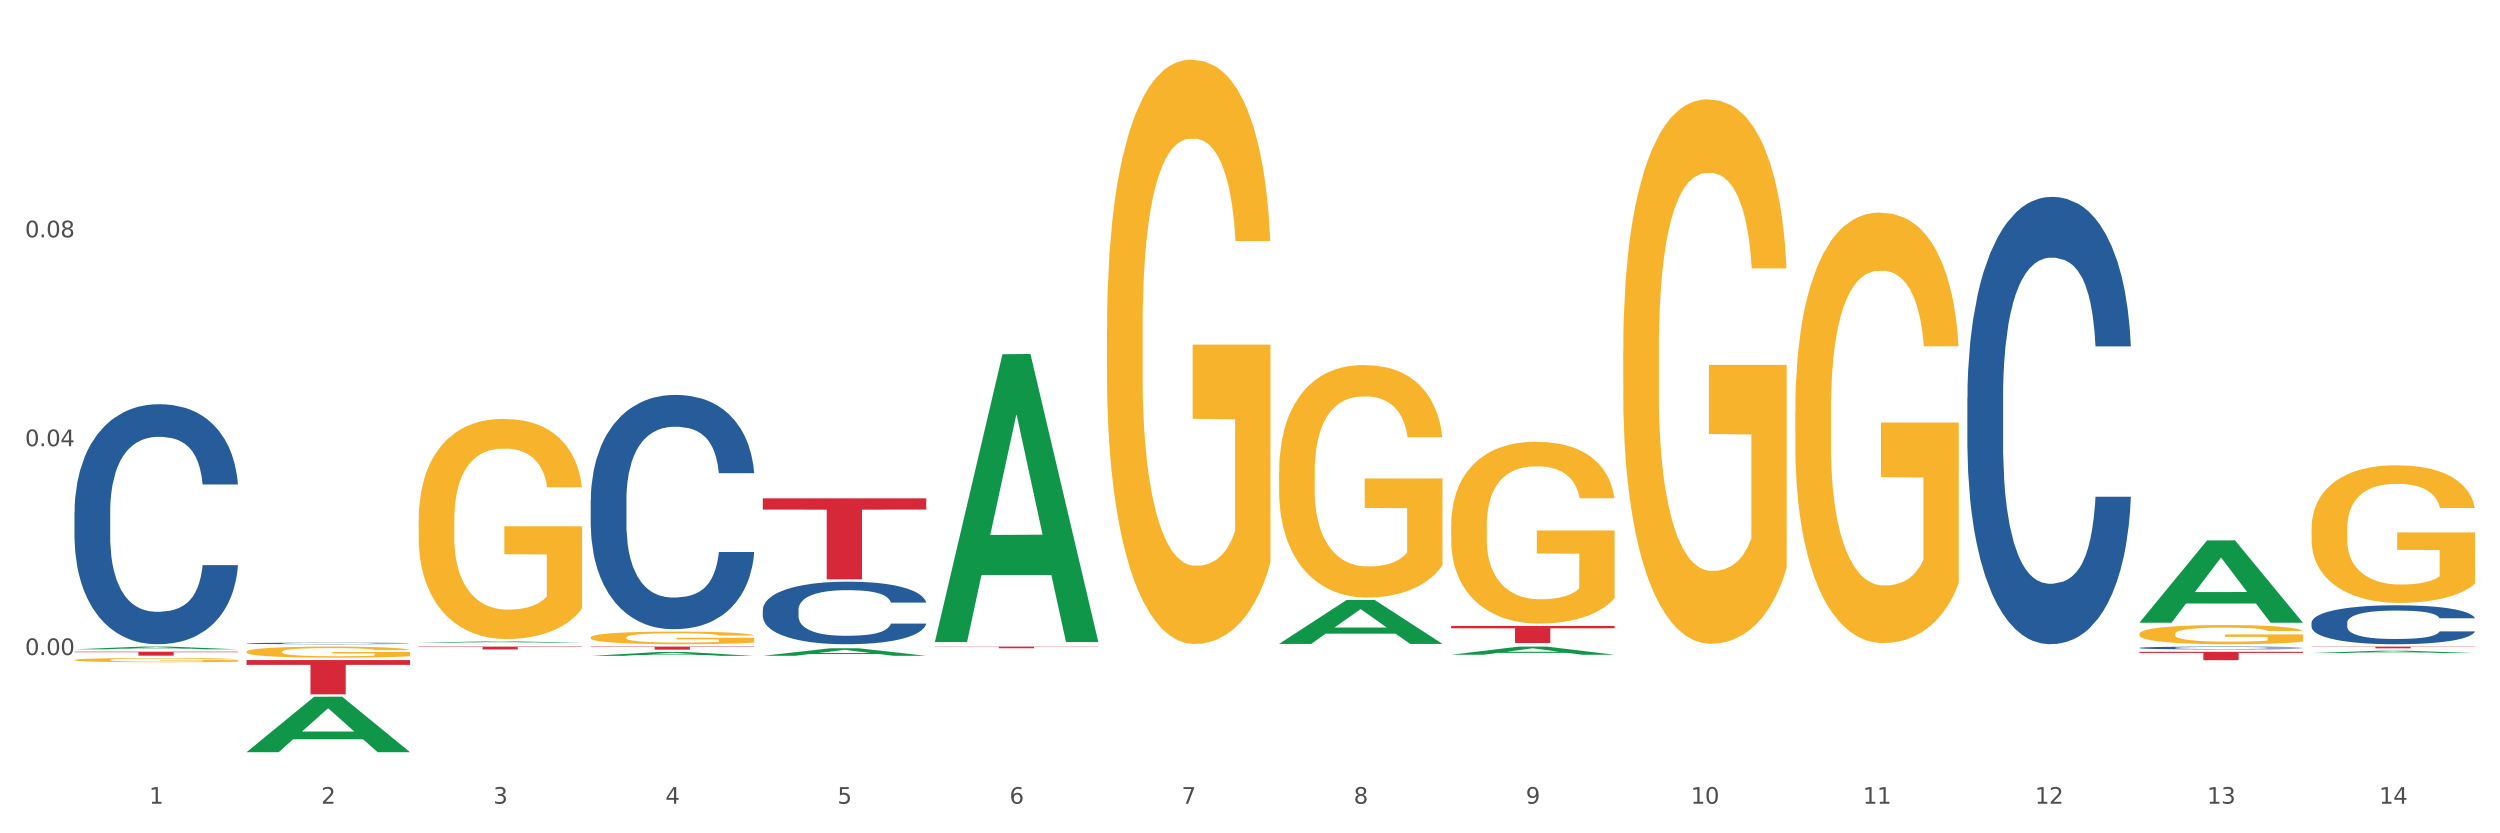 <?xml version="1.0" encoding="utf-8" standalone="no"?>
<!DOCTYPE svg PUBLIC "-//W3C//DTD SVG 1.1//EN"
  "http://www.w3.org/Graphics/SVG/1.1/DTD/svg11.dtd">
<svg xmlns:xlink="http://www.w3.org/1999/xlink" width="1080pt" height="360pt" viewBox="0 0 1080 360" xmlns="http://www.w3.org/2000/svg" version="1.1">
 <rect x="0" y="0" width="1080" height="360" fill="#333333" stroke="none"/>
 <defs>
  <style type="text/css">*{stroke-linejoin: round; stroke-linecap: butt}</style>
 </defs>
 <g id="figure_1">
  <g id="patch_1">
   <path d="M 0 360 
L 1080 360 
L 1080 0 
L 0 0 
z
" style="fill: #ffffff; stroke: #ffffff; stroke-linejoin: miter"/>
  </g>
  <g id="axes_1">
   <g id="matplotlib.axis_1">
    <g id="xtick_1">
     <g id="text_1">
      <!-- 1 -->
      <g style="fill: #4d4d4d" transform="translate(64.432 347.204) scale(0.096 -0.096)">
       <defs>
        <path id="DejaVuSans-31" d="M 794 531 
L 1825 531 
L 1825 4091 
L 703 3866 
L 703 4441 
L 1819 4666 
L 2450 4666 
L 2450 531 
L 3481 531 
L 3481 0 
L 794 0 
L 794 531 
z
" transform="scale(0.016)"/>
       </defs>
       <use xlink:href="#DejaVuSans-31"/>
      </g>
     </g>
    </g>
    <g id="xtick_2">
     <g id="text_2">
      <!-- 2 -->
      <g style="fill: #4d4d4d" transform="translate(138.771 347.204) scale(0.096 -0.096)">
       <defs>
        <path id="DejaVuSans-32" d="M 1228 531 
L 3431 531 
L 3431 0 
L 469 0 
L 469 531 
Q 828 903 1448 1529 
Q 2069 2156 2228 2338 
Q 2531 2678 2651 2914 
Q 2772 3150 2772 3378 
Q 2772 3750 2511 3984 
Q 2250 4219 1831 4219 
Q 1534 4219 1204 4116 
Q 875 4013 500 3803 
L 500 4441 
Q 881 4594 1212 4672 
Q 1544 4750 1819 4750 
Q 2544 4750 2975 4387 
Q 3406 4025 3406 3419 
Q 3406 3131 3298 2873 
Q 3191 2616 2906 2266 
Q 2828 2175 2409 1742 
Q 1991 1309 1228 531 
z
" transform="scale(0.016)"/>
       </defs>
       <use xlink:href="#DejaVuSans-32"/>
      </g>
     </g>
    </g>
    <g id="xtick_3">
     <g id="text_3">
      <!-- 3 -->
      <g style="fill: #4d4d4d" transform="translate(213.109 347.204) scale(0.096 -0.096)">
       <defs>
        <path id="DejaVuSans-33" d="M 2597 2516 
Q 3050 2419 3304 2112 
Q 3559 1806 3559 1356 
Q 3559 666 3084 287 
Q 2609 -91 1734 -91 
Q 1441 -91 1130 -33 
Q 819 25 488 141 
L 488 750 
Q 750 597 1062 519 
Q 1375 441 1716 441 
Q 2309 441 2620 675 
Q 2931 909 2931 1356 
Q 2931 1769 2642 2001 
Q 2353 2234 1838 2234 
L 1294 2234 
L 1294 2753 
L 1863 2753 
Q 2328 2753 2575 2939 
Q 2822 3125 2822 3475 
Q 2822 3834 2567 4026 
Q 2313 4219 1838 4219 
Q 1578 4219 1281 4162 
Q 984 4106 628 3988 
L 628 4550 
Q 988 4650 1302 4700 
Q 1616 4750 1894 4750 
Q 2613 4750 3031 4423 
Q 3450 4097 3450 3541 
Q 3450 3153 3228 2886 
Q 3006 2619 2597 2516 
z
" transform="scale(0.016)"/>
       </defs>
       <use xlink:href="#DejaVuSans-33"/>
      </g>
     </g>
    </g>
    <g id="xtick_4">
     <g id="text_4">
      <!-- 4 -->
      <g style="fill: #4d4d4d" transform="translate(287.448 347.204) scale(0.096 -0.096)">
       <defs>
        <path id="DejaVuSans-34" d="M 2419 4116 
L 825 1625 
L 2419 1625 
L 2419 4116 
z
M 2253 4666 
L 3047 4666 
L 3047 1625 
L 3713 1625 
L 3713 1100 
L 3047 1100 
L 3047 0 
L 2419 0 
L 2419 1100 
L 313 1100 
L 313 1709 
L 2253 4666 
z
" transform="scale(0.016)"/>
       </defs>
       <use xlink:href="#DejaVuSans-34"/>
      </g>
     </g>
    </g>
    <g id="xtick_5">
     <g id="text_5">
      <!-- 5 -->
      <g style="fill: #4d4d4d" transform="translate(361.787 347.204) scale(0.096 -0.096)">
       <defs>
        <path id="DejaVuSans-35" d="M 691 4666 
L 3169 4666 
L 3169 4134 
L 1269 4134 
L 1269 2991 
Q 1406 3038 1543 3061 
Q 1681 3084 1819 3084 
Q 2600 3084 3056 2656 
Q 3513 2228 3513 1497 
Q 3513 744 3044 326 
Q 2575 -91 1722 -91 
Q 1428 -91 1123 -41 
Q 819 9 494 109 
L 494 744 
Q 775 591 1075 516 
Q 1375 441 1709 441 
Q 2250 441 2565 725 
Q 2881 1009 2881 1497 
Q 2881 1984 2565 2268 
Q 2250 2553 1709 2553 
Q 1456 2553 1204 2497 
Q 953 2441 691 2322 
L 691 4666 
z
" transform="scale(0.016)"/>
       </defs>
       <use xlink:href="#DejaVuSans-35"/>
      </g>
     </g>
    </g>
    <g id="xtick_6">
     <g id="text_6">
      <!-- 6 -->
      <g style="fill: #4d4d4d" transform="translate(436.125 347.204) scale(0.096 -0.096)">
       <defs>
        <path id="DejaVuSans-36" d="M 2113 2584 
Q 1688 2584 1439 2293 
Q 1191 2003 1191 1497 
Q 1191 994 1439 701 
Q 1688 409 2113 409 
Q 2538 409 2786 701 
Q 3034 994 3034 1497 
Q 3034 2003 2786 2293 
Q 2538 2584 2113 2584 
z
M 3366 4563 
L 3366 3988 
Q 3128 4100 2886 4159 
Q 2644 4219 2406 4219 
Q 1781 4219 1451 3797 
Q 1122 3375 1075 2522 
Q 1259 2794 1537 2939 
Q 1816 3084 2150 3084 
Q 2853 3084 3261 2657 
Q 3669 2231 3669 1497 
Q 3669 778 3244 343 
Q 2819 -91 2113 -91 
Q 1303 -91 875 529 
Q 447 1150 447 2328 
Q 447 3434 972 4092 
Q 1497 4750 2381 4750 
Q 2619 4750 2861 4703 
Q 3103 4656 3366 4563 
z
" transform="scale(0.016)"/>
       </defs>
       <use xlink:href="#DejaVuSans-36"/>
      </g>
     </g>
    </g>
    <g id="xtick_7">
     <g id="text_7">
      <!-- 7 -->
      <g style="fill: #4d4d4d" transform="translate(510.464 347.204) scale(0.096 -0.096)">
       <defs>
        <path id="DejaVuSans-37" d="M 525 4666 
L 3525 4666 
L 3525 4397 
L 1831 0 
L 1172 0 
L 2766 4134 
L 525 4134 
L 525 4666 
z
" transform="scale(0.016)"/>
       </defs>
       <use xlink:href="#DejaVuSans-37"/>
      </g>
     </g>
    </g>
    <g id="xtick_8">
     <g id="text_8">
      <!-- 8 -->
      <g style="fill: #4d4d4d" transform="translate(584.803 347.204) scale(0.096 -0.096)">
       <defs>
        <path id="DejaVuSans-38" d="M 2034 2216 
Q 1584 2216 1326 1975 
Q 1069 1734 1069 1313 
Q 1069 891 1326 650 
Q 1584 409 2034 409 
Q 2484 409 2743 651 
Q 3003 894 3003 1313 
Q 3003 1734 2745 1975 
Q 2488 2216 2034 2216 
z
M 1403 2484 
Q 997 2584 770 2862 
Q 544 3141 544 3541 
Q 544 4100 942 4425 
Q 1341 4750 2034 4750 
Q 2731 4750 3128 4425 
Q 3525 4100 3525 3541 
Q 3525 3141 3298 2862 
Q 3072 2584 2669 2484 
Q 3125 2378 3379 2068 
Q 3634 1759 3634 1313 
Q 3634 634 3220 271 
Q 2806 -91 2034 -91 
Q 1263 -91 848 271 
Q 434 634 434 1313 
Q 434 1759 690 2068 
Q 947 2378 1403 2484 
z
M 1172 3481 
Q 1172 3119 1398 2916 
Q 1625 2713 2034 2713 
Q 2441 2713 2670 2916 
Q 2900 3119 2900 3481 
Q 2900 3844 2670 4047 
Q 2441 4250 2034 4250 
Q 1625 4250 1398 4047 
Q 1172 3844 1172 3481 
z
" transform="scale(0.016)"/>
       </defs>
       <use xlink:href="#DejaVuSans-38"/>
      </g>
     </g>
    </g>
    <g id="xtick_9">
     <g id="text_9">
      <!-- 9 -->
      <g style="fill: #4d4d4d" transform="translate(659.142 347.204) scale(0.096 -0.096)">
       <defs>
        <path id="DejaVuSans-39" d="M 703 97 
L 703 672 
Q 941 559 1184 500 
Q 1428 441 1663 441 
Q 2288 441 2617 861 
Q 2947 1281 2994 2138 
Q 2813 1869 2534 1725 
Q 2256 1581 1919 1581 
Q 1219 1581 811 2004 
Q 403 2428 403 3163 
Q 403 3881 828 4315 
Q 1253 4750 1959 4750 
Q 2769 4750 3195 4129 
Q 3622 3509 3622 2328 
Q 3622 1225 3098 567 
Q 2575 -91 1691 -91 
Q 1453 -91 1209 -44 
Q 966 3 703 97 
z
M 1959 2075 
Q 2384 2075 2632 2365 
Q 2881 2656 2881 3163 
Q 2881 3666 2632 3958 
Q 2384 4250 1959 4250 
Q 1534 4250 1286 3958 
Q 1038 3666 1038 3163 
Q 1038 2656 1286 2365 
Q 1534 2075 1959 2075 
z
" transform="scale(0.016)"/>
       </defs>
       <use xlink:href="#DejaVuSans-39"/>
      </g>
     </g>
    </g>
    <g id="xtick_10">
     <g id="text_10">
      <!-- 10 -->
      <g style="fill: #4d4d4d" transform="translate(730.426 347.204) scale(0.096 -0.096)">
       <defs>
        <path id="DejaVuSans-30" d="M 2034 4250 
Q 1547 4250 1301 3770 
Q 1056 3291 1056 2328 
Q 1056 1369 1301 889 
Q 1547 409 2034 409 
Q 2525 409 2770 889 
Q 3016 1369 3016 2328 
Q 3016 3291 2770 3770 
Q 2525 4250 2034 4250 
z
M 2034 4750 
Q 2819 4750 3233 4129 
Q 3647 3509 3647 2328 
Q 3647 1150 3233 529 
Q 2819 -91 2034 -91 
Q 1250 -91 836 529 
Q 422 1150 422 2328 
Q 422 3509 836 4129 
Q 1250 4750 2034 4750 
z
" transform="scale(0.016)"/>
       </defs>
       <use xlink:href="#DejaVuSans-31"/>
       <use xlink:href="#DejaVuSans-30" transform="translate(63.623 0)"/>
      </g>
     </g>
    </g>
    <g id="xtick_11">
     <g id="text_11">
      <!-- 11 -->
      <g style="fill: #4d4d4d" transform="translate(804.765 347.204) scale(0.096 -0.096)">
       <use xlink:href="#DejaVuSans-31"/>
       <use xlink:href="#DejaVuSans-31" transform="translate(63.623 0)"/>
      </g>
     </g>
    </g>
    <g id="xtick_12">
     <g id="text_12">
      <!-- 12 -->
      <g style="fill: #4d4d4d" transform="translate(879.104 347.204) scale(0.096 -0.096)">
       <use xlink:href="#DejaVuSans-31"/>
       <use xlink:href="#DejaVuSans-32" transform="translate(63.623 0)"/>
      </g>
     </g>
    </g>
    <g id="xtick_13">
     <g id="text_13">
      <!-- 13 -->
      <g style="fill: #4d4d4d" transform="translate(953.442 347.204) scale(0.096 -0.096)">
       <use xlink:href="#DejaVuSans-31"/>
       <use xlink:href="#DejaVuSans-33" transform="translate(63.623 0)"/>
      </g>
     </g>
    </g>
    <g id="xtick_14">
     <g id="text_14">
      <!-- 14 -->
      <g style="fill: #4d4d4d" transform="translate(1027.781 347.204) scale(0.096 -0.096)">
       <use xlink:href="#DejaVuSans-31"/>
       <use xlink:href="#DejaVuSans-34" transform="translate(63.623 0)"/>
      </g>
     </g>
    </g>
    <g id="xtick_15"/>
    <g id="xtick_16"/>
    <g id="xtick_17"/>
    <g id="xtick_18"/>
    <g id="xtick_19"/>
    <g id="xtick_20"/>
    <g id="xtick_21"/>
    <g id="xtick_22"/>
    <g id="xtick_23"/>
    <g id="xtick_24"/>
    <g id="xtick_25"/>
    <g id="xtick_26"/>
    <g id="xtick_27"/>
   </g>
   <g id="matplotlib.axis_2">
    <g id="ytick_1">
     <g id="text_15">
      <!-- 0.00 -->
      <g style="fill: #4d4d4d" transform="translate(10.8 282.974) scale(0.096 -0.096)">
       <defs>
        <path id="DejaVuSans-2e" d="M 684 794 
L 1344 794 
L 1344 0 
L 684 0 
L 684 794 
z
" transform="scale(0.016)"/>
       </defs>
       <use xlink:href="#DejaVuSans-30"/>
       <use xlink:href="#DejaVuSans-2e" transform="translate(63.623 0)"/>
       <use xlink:href="#DejaVuSans-30" transform="translate(95.41 0)"/>
       <use xlink:href="#DejaVuSans-30" transform="translate(159.033 0)"/>
      </g>
     </g>
    </g>
    <g id="ytick_2">
     <g id="text_16">
      <!-- 0.04 -->
      <g style="fill: #4d4d4d" transform="translate(10.8 192.75) scale(0.096 -0.096)">
       <use xlink:href="#DejaVuSans-30"/>
       <use xlink:href="#DejaVuSans-2e" transform="translate(63.623 0)"/>
       <use xlink:href="#DejaVuSans-30" transform="translate(95.41 0)"/>
       <use xlink:href="#DejaVuSans-34" transform="translate(159.033 0)"/>
      </g>
     </g>
    </g>
    <g id="ytick_3">
     <g id="text_17">
      <!-- 0.08 -->
      <g style="fill: #4d4d4d" transform="translate(10.8 102.527) scale(0.096 -0.096)">
       <use xlink:href="#DejaVuSans-30"/>
       <use xlink:href="#DejaVuSans-2e" transform="translate(63.623 0)"/>
       <use xlink:href="#DejaVuSans-30" transform="translate(95.41 0)"/>
       <use xlink:href="#DejaVuSans-38" transform="translate(159.033 0)"/>
      </g>
     </g>
    </g>
    <g id="ytick_4"/>
    <g id="ytick_5"/>
    <g id="ytick_6"/>
    <g id="ytick_7"/>
   </g>
   <g id="PolyCollection_1">
    <path d="M 32.175 280.504 
L 32.248 280.503 
L 61.37 279.328 
L 73.456 279.327 
L 102.797 280.506 
L 88.818 280.506 
L 82.484 280.232 
L 52.415 280.232 
L 52.197 280.236 
L 46.081 280.506 
L 32.175 280.506 
L 32.175 280.504 
L 56.201 280.068 
L 78.698 280.067 
L 67.559 279.578 
L 67.413 279.576 
L 67.267 279.579 
L 56.128 280.067 
L 56.201 280.068 
L 32.175 280.504 
z
" clip-path="url(#pd71e2a61e2)" style="fill: #109648"/>
    <path d="M 626.885 270.402 
L 697.506 270.402 
L 697.506 271.425 
L 669.726 271.432 
L 669.726 277.763 
L 654.497 277.763 
L 654.497 271.432 
L 626.885 271.425 
L 626.885 270.409 
L 626.885 270.402 
z
" clip-path="url(#pd71e2a61e2)" style="fill: #d62839"/>
    <path d="M 403.869 279.327 
L 474.49 279.327 
L 474.49 279.426 
L 446.71 279.427 
L 446.71 280.041 
L 431.481 280.041 
L 431.481 279.427 
L 403.869 279.426 
L 403.869 279.327 
L 403.869 279.327 
z
" clip-path="url(#pd71e2a61e2)" style="fill: #d62839"/>
    <path d="M 329.53 215.279 
L 400.152 215.279 
L 400.152 220.141 
L 372.371 220.174 
L 372.371 250.269 
L 357.143 250.269 
L 357.143 220.174 
L 329.53 220.141 
L 329.53 215.312 
L 329.53 215.279 
z
" clip-path="url(#pd71e2a61e2)" style="fill: #d62839"/>
    <path d="M 255.191 279.327 
L 325.813 279.327 
L 325.813 279.511 
L 298.033 279.512 
L 298.033 280.651 
L 282.804 280.651 
L 282.804 279.512 
L 255.191 279.511 
L 255.191 279.328 
L 255.191 279.327 
z
" clip-path="url(#pd71e2a61e2)" style="fill: #d62839"/>
    <path d="M 106.514 281.552 
L 106.597 281.547 
L 106.597 281.389 
L 106.764 281.253 
L 107.598 280.923 
L 108.848 280.65 
L 109.765 280.505 
L 110.683 280.386 
L 111.767 280.268 
L 113.101 280.145 
L 115.519 279.964 
L 117.019 279.872 
L 118.854 279.775 
L 122.189 279.635 
L 124.607 279.555 
L 127.108 279.489 
L 131.194 279.41 
L 133.862 279.375 
L 136.697 279.349 
L 140.115 279.331 
L 142.7 279.327 
L 148.37 279.34 
L 153.206 279.379 
L 155.54 279.41 
L 158.542 279.463 
L 160.126 279.498 
L 162.711 279.569 
L 165.379 279.661 
L 167.213 279.74 
L 169.965 279.89 
L 172.049 280.039 
L 173.967 280.224 
L 174.968 280.351 
L 175.718 280.47 
L 176.385 280.606 
L 177.052 280.822 
L 162.044 280.822 
L 161.46 280.668 
L 160.543 280.523 
L 159.209 280.382 
L 158.042 280.294 
L 156.041 280.184 
L 154.206 280.114 
L 152.289 280.061 
L 149.954 280.017 
L 148.12 279.995 
L 145.535 279.978 
L 140.449 279.982 
L 137.03 280.017 
L 134.696 280.061 
L 133.195 280.101 
L 131.861 280.145 
L 130.36 280.206 
L 128.609 280.299 
L 127.358 280.382 
L 126.108 280.488 
L 125.107 280.593 
L 124.19 280.716 
L 123.44 280.848 
L 122.856 280.985 
L 122.356 281.152 
L 121.939 281.429 
L 121.939 282.031 
L 122.106 282.167 
L 122.522 282.348 
L 123.023 282.484 
L 123.856 282.647 
L 124.607 282.757 
L 126.024 282.915 
L 127.609 283.047 
L 128.859 283.13 
L 130.11 283.201 
L 132.278 283.298 
L 134.696 283.377 
L 136.78 283.425 
L 139.615 283.469 
L 141.533 283.487 
L 143.2 283.495 
L 147.286 283.495 
L 150.204 283.482 
L 153.456 283.451 
L 155.957 283.412 
L 158.042 283.363 
L 160.376 283.284 
L 161.877 283.21 
L 161.877 282.291 
L 143.534 282.286 
L 143.534 281.675 
L 177.135 281.675 
L 177.135 283.469 
L 175.718 283.561 
L 174.134 283.645 
L 172.466 283.72 
L 169.965 283.812 
L 166.963 283.9 
L 164.295 283.962 
L 161.46 284.014 
L 158.125 284.063 
L 153.789 284.107 
L 151.121 284.124 
L 147.786 284.137 
L 143.867 284.142 
L 140.449 284.133 
L 137.114 284.111 
L 133.612 284.071 
L 130.193 284.014 
L 127.609 283.957 
L 125.024 283.887 
L 122.272 283.794 
L 120.104 283.706 
L 118.437 283.627 
L 116.603 283.526 
L 114.601 283.394 
L 113.101 283.276 
L 111.767 283.152 
L 110.349 282.994 
L 109.349 282.858 
L 108.348 282.686 
L 107.764 282.559 
L 107.097 282.361 
L 106.597 282.084 
L 106.514 281.552 
z
" clip-path="url(#pd71e2a61e2)" style="fill: #f7b32b"/>
    <path d="M 106.514 285.156 
L 177.135 285.156 
L 177.135 287.212 
L 149.355 287.226 
L 149.355 299.95 
L 134.126 299.95 
L 134.126 287.226 
L 106.514 287.212 
L 106.514 285.17 
L 106.514 285.156 
z
" clip-path="url(#pd71e2a61e2)" style="fill: #d62839"/>
    <path d="M 32.175 281.521 
L 102.797 281.521 
L 102.797 281.761 
L 75.017 281.763 
L 75.017 283.252 
L 59.788 283.252 
L 59.788 281.763 
L 32.175 281.761 
L 32.175 281.522 
L 32.175 281.521 
z
" clip-path="url(#pd71e2a61e2)" style="fill: #d62839"/>
    <path d="M 32.175 221.209 
L 32.258 221.114 
L 32.258 218.463 
L 32.509 214.864 
L 33.427 208.235 
L 34.596 203.216 
L 36.599 197.345 
L 37.684 194.883 
L 39.104 192.136 
L 42.025 187.686 
L 45.364 183.898 
L 47.702 181.814 
L 49.455 180.489 
L 53.378 178.121 
L 55.632 177.079 
L 57.969 176.227 
L 59.973 175.659 
L 63.312 174.996 
L 65.983 174.712 
L 69.072 174.617 
L 71.66 174.712 
L 75.082 175.091 
L 80.091 176.227 
L 82.011 176.89 
L 84.599 178.026 
L 87.27 179.542 
L 89.44 181.057 
L 91.945 183.235 
L 94.533 186.076 
L 97.037 189.674 
L 98.79 192.989 
L 100.209 196.493 
L 101.461 200.754 
L 102.379 205.394 
L 102.797 209.277 
L 87.52 209.277 
L 87.103 205.773 
L 86.268 201.985 
L 85.434 199.428 
L 84.515 197.345 
L 83.096 194.977 
L 81.844 193.462 
L 79.757 191.663 
L 77.837 190.527 
L 76.251 189.864 
L 74.331 189.296 
L 70.241 188.727 
L 67.319 188.727 
L 65.482 188.917 
L 63.229 189.39 
L 61.309 190.053 
L 59.055 191.189 
L 57.302 192.421 
L 55.549 194.03 
L 54.547 195.167 
L 53.044 197.25 
L 52.043 198.955 
L 50.707 201.89 
L 49.956 203.974 
L 48.62 209.372 
L 48.036 213.349 
L 47.785 216.095 
L 47.618 219.126 
L 47.618 233.899 
L 48.119 240.528 
L 48.537 243.369 
L 49.204 246.588 
L 50.457 250.755 
L 52.293 254.827 
L 54.213 257.763 
L 55.799 259.562 
L 57.302 260.888 
L 58.804 261.93 
L 60.641 262.877 
L 62.143 263.445 
L 64.397 264.013 
L 67.069 264.297 
L 69.155 264.297 
L 73.413 263.824 
L 75.333 263.35 
L 77.169 262.687 
L 79.173 261.645 
L 80.759 260.509 
L 81.677 259.657 
L 83.18 257.857 
L 84.348 255.964 
L 85.35 253.785 
L 86.018 251.891 
L 86.769 249.051 
L 87.353 245.831 
L 87.52 244.126 
L 102.797 244.126 
L 102.463 247.535 
L 101.879 250.85 
L 100.71 255.301 
L 99.792 257.857 
L 98.372 260.983 
L 96.87 263.634 
L 94.783 266.57 
L 92.863 268.748 
L 90.86 270.642 
L 88.689 272.346 
L 84.766 274.714 
L 83.347 275.377 
L 80.341 276.513 
L 78.004 277.176 
L 74.581 277.839 
L 71.075 278.218 
L 67.402 278.312 
L 64.147 278.123 
L 60.557 277.555 
L 58.303 276.987 
L 55.799 276.134 
L 52.877 274.809 
L 50.123 273.199 
L 47.535 271.305 
L 45.114 269.127 
L 42.86 266.664 
L 39.938 262.592 
L 37.768 258.615 
L 36.182 254.922 
L 35.097 251.797 
L 34.011 247.819 
L 33.427 245.073 
L 32.509 238.444 
L 32.175 232.289 
L 32.175 221.209 
z
" clip-path="url(#pd71e2a61e2)" style="fill: #255c99"/>
    <path d="M 106.514 277.94 
L 106.597 277.939 
L 106.597 277.922 
L 106.848 277.898 
L 107.766 277.855 
L 108.935 277.822 
L 110.938 277.784 
L 112.023 277.768 
L 113.442 277.75 
L 116.364 277.721 
L 119.703 277.696 
L 122.04 277.683 
L 123.794 277.674 
L 127.717 277.659 
L 129.971 277.652 
L 132.308 277.646 
L 134.312 277.643 
L 137.651 277.638 
L 140.322 277.636 
L 143.411 277.636 
L 145.998 277.636 
L 149.421 277.639 
L 154.43 277.646 
L 156.35 277.651 
L 158.937 277.658 
L 161.609 277.668 
L 163.779 277.678 
L 166.283 277.692 
L 168.871 277.71 
L 171.376 277.734 
L 173.129 277.756 
L 174.548 277.778 
L 175.8 277.806 
L 176.718 277.837 
L 177.135 277.862 
L 161.859 277.862 
L 161.442 277.839 
L 160.607 277.814 
L 159.772 277.798 
L 158.854 277.784 
L 157.435 277.769 
L 156.183 277.759 
L 154.096 277.747 
L 152.176 277.74 
L 150.59 277.735 
L 148.67 277.732 
L 144.579 277.728 
L 141.658 277.728 
L 139.821 277.729 
L 137.567 277.732 
L 135.647 277.736 
L 133.393 277.744 
L 131.64 277.752 
L 129.887 277.762 
L 128.886 277.77 
L 127.383 277.783 
L 126.381 277.795 
L 125.046 277.814 
L 124.294 277.827 
L 122.959 277.863 
L 122.374 277.888 
L 122.124 277.906 
L 121.957 277.926 
L 121.957 278.023 
L 122.458 278.066 
L 122.875 278.084 
L 123.543 278.105 
L 124.795 278.133 
L 126.632 278.159 
L 128.552 278.178 
L 130.138 278.19 
L 131.64 278.199 
L 133.143 278.206 
L 134.979 278.212 
L 136.482 278.215 
L 138.736 278.219 
L 141.407 278.221 
L 143.494 278.221 
L 147.751 278.218 
L 149.671 278.215 
L 151.508 278.21 
L 153.511 278.204 
L 155.097 278.196 
L 156.016 278.191 
L 157.518 278.179 
L 158.687 278.167 
L 159.689 278.152 
L 160.357 278.14 
L 161.108 278.121 
L 161.692 278.1 
L 161.859 278.089 
L 177.135 278.089 
L 176.802 278.112 
L 176.217 278.133 
L 175.049 278.162 
L 174.13 278.179 
L 172.711 278.199 
L 171.209 278.217 
L 169.122 278.236 
L 167.202 278.25 
L 165.198 278.262 
L 163.028 278.274 
L 159.104 278.289 
L 157.685 278.293 
L 154.68 278.301 
L 152.343 278.305 
L 148.92 278.309 
L 145.414 278.312 
L 141.741 278.312 
L 138.486 278.311 
L 134.896 278.308 
L 132.642 278.304 
L 130.138 278.298 
L 127.216 278.29 
L 124.461 278.279 
L 121.874 278.267 
L 119.453 278.253 
L 117.199 278.236 
L 114.277 278.21 
L 112.107 278.184 
L 110.521 278.16 
L 109.435 278.139 
L 108.35 278.113 
L 107.766 278.096 
L 106.848 278.052 
L 106.514 278.012 
L 106.514 277.94 
z
" clip-path="url(#pd71e2a61e2)" style="fill: #255c99"/>
    <path d="M 255.191 216.084 
L 255.275 215.992 
L 255.275 213.403 
L 255.525 209.89 
L 256.443 203.419 
L 257.612 198.519 
L 259.615 192.788 
L 260.701 190.384 
L 262.12 187.703 
L 265.041 183.358 
L 268.381 179.66 
L 270.718 177.626 
L 272.471 176.332 
L 276.394 174.021 
L 278.648 173.004 
L 280.986 172.172 
L 282.989 171.617 
L 286.328 170.97 
L 288.999 170.693 
L 292.088 170.6 
L 294.676 170.693 
L 298.098 171.062 
L 303.107 172.172 
L 305.027 172.819 
L 307.615 173.928 
L 310.286 175.407 
L 312.457 176.887 
L 314.961 179.013 
L 317.549 181.786 
L 320.053 185.299 
L 321.806 188.535 
L 323.225 191.955 
L 324.477 196.116 
L 325.396 200.646 
L 325.813 204.436 
L 310.537 204.436 
L 310.119 201.015 
L 309.284 197.317 
L 308.45 194.821 
L 307.531 192.788 
L 306.112 190.476 
L 304.86 188.997 
L 302.773 187.241 
L 300.853 186.131 
L 299.267 185.484 
L 297.347 184.929 
L 293.257 184.375 
L 290.335 184.375 
L 288.499 184.56 
L 286.245 185.022 
L 284.325 185.669 
L 282.071 186.778 
L 280.318 187.98 
L 278.565 189.552 
L 277.563 190.661 
L 276.06 192.695 
L 275.059 194.359 
L 273.723 197.225 
L 272.972 199.259 
L 271.636 204.528 
L 271.052 208.411 
L 270.801 211.092 
L 270.634 214.05 
L 270.634 228.472 
L 271.135 234.944 
L 271.553 237.717 
L 272.22 240.86 
L 273.473 244.928 
L 275.309 248.903 
L 277.229 251.769 
L 278.815 253.526 
L 280.318 254.82 
L 281.82 255.837 
L 283.657 256.761 
L 285.159 257.316 
L 287.413 257.871 
L 290.085 258.148 
L 292.172 258.148 
L 296.429 257.686 
L 298.349 257.223 
L 300.185 256.576 
L 302.189 255.559 
L 303.775 254.45 
L 304.693 253.618 
L 306.196 251.861 
L 307.364 250.013 
L 308.366 247.886 
L 309.034 246.037 
L 309.785 243.264 
L 310.37 240.121 
L 310.537 238.457 
L 325.813 238.457 
L 325.479 241.785 
L 324.895 245.02 
L 323.726 249.365 
L 322.808 251.861 
L 321.389 254.912 
L 319.886 257.501 
L 317.799 260.367 
L 315.879 262.493 
L 313.876 264.342 
L 311.705 266.006 
L 307.782 268.317 
L 306.363 268.964 
L 303.358 270.074 
L 301.02 270.721 
L 297.598 271.368 
L 294.092 271.738 
L 290.419 271.83 
L 287.163 271.645 
L 283.573 271.091 
L 281.32 270.536 
L 278.815 269.704 
L 275.893 268.41 
L 273.139 266.838 
L 270.551 264.989 
L 268.13 262.863 
L 265.876 260.459 
L 262.955 256.484 
L 260.784 252.601 
L 259.198 248.996 
L 258.113 245.945 
L 257.028 242.062 
L 256.443 239.381 
L 255.525 232.91 
L 255.191 226.901 
L 255.191 216.084 
z
" clip-path="url(#pd71e2a61e2)" style="fill: #255c99"/>
    <path d="M 329.53 263.428 
L 329.613 263.403 
L 329.613 262.712 
L 329.864 261.774 
L 330.782 260.046 
L 331.951 258.738 
L 333.954 257.208 
L 335.039 256.566 
L 336.458 255.85 
L 339.38 254.69 
L 342.719 253.702 
L 345.057 253.159 
L 346.81 252.814 
L 350.733 252.197 
L 352.987 251.925 
L 355.324 251.703 
L 357.328 251.555 
L 360.667 251.382 
L 363.338 251.308 
L 366.427 251.283 
L 369.015 251.308 
L 372.437 251.407 
L 377.446 251.703 
L 379.366 251.876 
L 381.954 252.172 
L 384.625 252.567 
L 386.795 252.962 
L 389.3 253.53 
L 391.887 254.27 
L 394.392 255.208 
L 396.145 256.072 
L 397.564 256.985 
L 398.816 258.096 
L 399.734 259.306 
L 400.152 260.318 
L 384.875 260.318 
L 384.458 259.404 
L 383.623 258.417 
L 382.788 257.751 
L 381.87 257.208 
L 380.451 256.59 
L 379.199 256.196 
L 377.112 255.727 
L 375.192 255.43 
L 373.606 255.258 
L 371.686 255.109 
L 367.595 254.961 
L 364.674 254.961 
L 362.837 255.011 
L 360.583 255.134 
L 358.663 255.307 
L 356.41 255.603 
L 354.656 255.924 
L 352.903 256.344 
L 351.902 256.64 
L 350.399 257.183 
L 349.397 257.627 
L 348.062 258.392 
L 347.31 258.935 
L 345.975 260.342 
L 345.391 261.379 
L 345.14 262.095 
L 344.973 262.885 
L 344.973 266.736 
L 345.474 268.464 
L 345.891 269.204 
L 346.559 270.043 
L 347.811 271.129 
L 349.648 272.191 
L 351.568 272.956 
L 353.154 273.425 
L 354.656 273.771 
L 356.159 274.042 
L 357.996 274.289 
L 359.498 274.437 
L 361.752 274.585 
L 364.423 274.659 
L 366.51 274.659 
L 370.768 274.536 
L 372.688 274.412 
L 374.524 274.24 
L 376.528 273.968 
L 378.114 273.672 
L 379.032 273.45 
L 380.534 272.981 
L 381.703 272.487 
L 382.705 271.919 
L 383.373 271.426 
L 384.124 270.685 
L 384.708 269.846 
L 384.875 269.401 
L 400.152 269.401 
L 399.818 270.29 
L 399.233 271.154 
L 398.065 272.314 
L 397.146 272.981 
L 395.727 273.795 
L 394.225 274.486 
L 392.138 275.252 
L 390.218 275.819 
L 388.214 276.313 
L 386.044 276.757 
L 382.121 277.374 
L 380.701 277.547 
L 377.696 277.843 
L 375.359 278.016 
L 371.936 278.189 
L 368.43 278.288 
L 364.757 278.312 
L 361.502 278.263 
L 357.912 278.115 
L 355.658 277.967 
L 353.154 277.745 
L 350.232 277.399 
L 347.477 276.98 
L 344.89 276.486 
L 342.469 275.918 
L 340.215 275.276 
L 337.293 274.215 
L 335.123 273.178 
L 333.537 272.215 
L 332.452 271.401 
L 331.366 270.364 
L 330.782 269.648 
L 329.864 267.92 
L 329.53 266.316 
L 329.53 263.428 
z
" clip-path="url(#pd71e2a61e2)" style="fill: #255c99"/>
    <path d="M 849.901 171.875 
L 849.984 171.698 
L 849.984 166.756 
L 850.235 160.05 
L 851.153 147.696 
L 852.322 138.342 
L 854.325 127.4 
L 855.41 122.811 
L 856.829 117.693 
L 859.751 109.398 
L 863.09 102.338 
L 865.428 98.456 
L 867.181 95.985 
L 871.104 91.573 
L 873.358 89.631 
L 875.695 88.043 
L 877.699 86.984 
L 881.038 85.748 
L 883.709 85.219 
L 886.798 85.042 
L 889.386 85.219 
L 892.808 85.925 
L 897.817 88.043 
L 899.737 89.278 
L 902.325 91.396 
L 904.996 94.22 
L 907.166 97.044 
L 909.671 101.103 
L 912.258 106.398 
L 914.763 113.104 
L 916.516 119.281 
L 917.935 125.811 
L 919.187 133.753 
L 920.105 142.401 
L 920.523 149.637 
L 905.246 149.637 
L 904.829 143.107 
L 903.994 136.047 
L 903.159 131.282 
L 902.241 127.4 
L 900.822 122.987 
L 899.57 120.164 
L 897.483 116.81 
L 895.563 114.692 
L 893.977 113.457 
L 892.057 112.398 
L 887.966 111.339 
L 885.045 111.339 
L 883.208 111.692 
L 880.954 112.575 
L 879.034 113.81 
L 876.78 115.928 
L 875.027 118.222 
L 873.274 121.222 
L 872.273 123.34 
L 870.77 127.223 
L 869.768 130.4 
L 868.433 135.871 
L 867.681 139.754 
L 866.346 149.814 
L 865.761 157.226 
L 865.511 162.344 
L 865.344 167.992 
L 865.344 195.524 
L 865.845 207.878 
L 866.262 213.173 
L 866.93 219.173 
L 868.182 226.939 
L 870.019 234.528 
L 871.939 239.999 
L 873.525 243.352 
L 875.027 245.823 
L 876.53 247.764 
L 878.367 249.529 
L 879.869 250.588 
L 882.123 251.647 
L 884.794 252.176 
L 886.881 252.176 
L 891.139 251.294 
L 893.059 250.412 
L 894.895 249.176 
L 896.899 247.235 
L 898.485 245.117 
L 899.403 243.529 
L 900.905 240.175 
L 902.074 236.646 
L 903.076 232.586 
L 903.744 229.057 
L 904.495 223.762 
L 905.079 217.761 
L 905.246 214.585 
L 920.523 214.585 
L 920.189 220.938 
L 919.604 227.115 
L 918.436 235.41 
L 917.517 240.175 
L 916.098 245.999 
L 914.596 250.941 
L 912.509 256.412 
L 910.589 260.471 
L 908.585 264.001 
L 906.415 267.178 
L 902.491 271.59 
L 901.072 272.826 
L 898.067 274.943 
L 895.73 276.179 
L 892.307 277.414 
L 888.801 278.12 
L 885.128 278.297 
L 881.873 277.944 
L 878.283 276.885 
L 876.029 275.826 
L 873.525 274.237 
L 870.603 271.767 
L 867.848 268.766 
L 865.261 265.237 
L 862.84 261.177 
L 860.586 256.589 
L 857.664 249 
L 855.494 241.587 
L 853.908 234.704 
L 852.823 228.88 
L 851.737 221.468 
L 851.153 216.349 
L 850.235 203.995 
L 849.901 192.524 
L 849.901 171.875 
z
" clip-path="url(#pd71e2a61e2)" style="fill: #255c99"/>
    <path d="M 924.24 279.878 
L 924.323 279.877 
L 924.323 279.846 
L 924.573 279.803 
L 925.492 279.725 
L 926.66 279.665 
L 928.664 279.596 
L 929.749 279.567 
L 931.168 279.534 
L 934.09 279.481 
L 937.429 279.437 
L 939.766 279.412 
L 941.519 279.396 
L 945.443 279.368 
L 947.697 279.356 
L 950.034 279.346 
L 952.037 279.339 
L 955.377 279.331 
L 958.048 279.328 
L 961.136 279.327 
L 963.724 279.328 
L 967.147 279.332 
L 972.155 279.346 
L 974.075 279.354 
L 976.663 279.367 
L 979.335 279.385 
L 981.505 279.403 
L 984.009 279.429 
L 986.597 279.462 
L 989.101 279.505 
L 990.854 279.544 
L 992.273 279.586 
L 993.526 279.636 
L 994.444 279.691 
L 994.861 279.737 
L 979.585 279.737 
L 979.168 279.696 
L 978.333 279.651 
L 977.498 279.621 
L 976.58 279.596 
L 975.161 279.568 
L 973.908 279.55 
L 971.822 279.529 
L 969.902 279.515 
L 968.316 279.507 
L 966.396 279.501 
L 962.305 279.494 
L 959.383 279.494 
L 957.547 279.496 
L 955.293 279.502 
L 953.373 279.51 
L 951.119 279.523 
L 949.366 279.538 
L 947.613 279.557 
L 946.611 279.57 
L 945.109 279.595 
L 944.107 279.615 
L 942.771 279.65 
L 942.02 279.674 
L 940.685 279.738 
L 940.1 279.785 
L 939.85 279.818 
L 939.683 279.854 
L 939.683 280.029 
L 940.184 280.107 
L 940.601 280.141 
L 941.269 280.179 
L 942.521 280.228 
L 944.358 280.277 
L 946.278 280.311 
L 947.864 280.333 
L 949.366 280.348 
L 950.869 280.361 
L 952.705 280.372 
L 954.208 280.379 
L 956.462 280.385 
L 959.133 280.389 
L 961.22 280.389 
L 965.477 280.383 
L 967.397 280.377 
L 969.234 280.37 
L 971.237 280.357 
L 972.823 280.344 
L 973.742 280.334 
L 975.244 280.312 
L 976.413 280.29 
L 977.415 280.264 
L 978.082 280.242 
L 978.834 280.208 
L 979.418 280.17 
L 979.585 280.15 
L 994.861 280.15 
L 994.527 280.19 
L 993.943 280.229 
L 992.774 280.282 
L 991.856 280.312 
L 990.437 280.349 
L 988.934 280.381 
L 986.847 280.416 
L 984.927 280.441 
L 982.924 280.464 
L 980.754 280.484 
L 976.83 280.512 
L 975.411 280.52 
L 972.406 280.533 
L 970.069 280.541 
L 966.646 280.549 
L 963.14 280.554 
L 959.467 280.555 
L 956.211 280.552 
L 952.622 280.546 
L 950.368 280.539 
L 947.864 280.529 
L 944.942 280.513 
L 942.187 280.494 
L 939.599 280.472 
L 937.178 280.446 
L 934.925 280.417 
L 932.003 280.369 
L 929.832 280.321 
L 928.246 280.278 
L 927.161 280.241 
L 926.076 280.194 
L 925.492 280.161 
L 924.573 280.083 
L 924.24 280.01 
L 924.24 279.878 
z
" clip-path="url(#pd71e2a61e2)" style="fill: #255c99"/>
    <path d="M 998.578 269.042 
L 998.662 269.027 
L 998.662 268.596 
L 998.912 268.012 
L 999.83 266.936 
L 1000.999 266.121 
L 1003.003 265.168 
L 1004.088 264.768 
L 1005.507 264.322 
L 1008.429 263.6 
L 1011.768 262.985 
L 1014.105 262.647 
L 1015.858 262.432 
L 1019.781 262.047 
L 1022.035 261.878 
L 1024.373 261.74 
L 1026.376 261.647 
L 1029.715 261.54 
L 1032.387 261.494 
L 1035.475 261.478 
L 1038.063 261.494 
L 1041.486 261.555 
L 1046.494 261.74 
L 1048.414 261.847 
L 1051.002 262.032 
L 1053.673 262.278 
L 1055.844 262.524 
L 1058.348 262.877 
L 1060.936 263.339 
L 1063.44 263.923 
L 1065.193 264.461 
L 1066.612 265.03 
L 1067.864 265.721 
L 1068.783 266.475 
L 1069.2 267.105 
L 1053.924 267.105 
L 1053.506 266.536 
L 1052.671 265.921 
L 1051.837 265.506 
L 1050.918 265.168 
L 1049.499 264.784 
L 1048.247 264.538 
L 1046.16 264.246 
L 1044.24 264.061 
L 1042.654 263.954 
L 1040.734 263.861 
L 1036.644 263.769 
L 1033.722 263.769 
L 1031.886 263.8 
L 1029.632 263.877 
L 1027.712 263.984 
L 1025.458 264.169 
L 1023.705 264.369 
L 1021.952 264.63 
L 1020.95 264.814 
L 1019.448 265.153 
L 1018.446 265.429 
L 1017.11 265.906 
L 1016.359 266.244 
L 1015.023 267.12 
L 1014.439 267.766 
L 1014.188 268.212 
L 1014.022 268.704 
L 1014.022 271.102 
L 1014.522 272.178 
L 1014.94 272.64 
L 1015.608 273.162 
L 1016.86 273.839 
L 1018.696 274.5 
L 1020.616 274.976 
L 1022.202 275.268 
L 1023.705 275.484 
L 1025.207 275.653 
L 1027.044 275.807 
L 1028.547 275.899 
L 1030.8 275.991 
L 1033.472 276.037 
L 1035.559 276.037 
L 1039.816 275.96 
L 1041.736 275.883 
L 1043.572 275.776 
L 1045.576 275.607 
L 1047.162 275.422 
L 1048.08 275.284 
L 1049.583 274.992 
L 1050.752 274.684 
L 1051.753 274.331 
L 1052.421 274.023 
L 1053.172 273.562 
L 1053.757 273.039 
L 1053.924 272.763 
L 1069.2 272.763 
L 1068.866 273.316 
L 1068.282 273.854 
L 1067.113 274.577 
L 1066.195 274.992 
L 1064.776 275.499 
L 1063.273 275.93 
L 1061.186 276.406 
L 1059.266 276.76 
L 1057.263 277.067 
L 1055.092 277.344 
L 1051.169 277.728 
L 1049.75 277.836 
L 1046.745 278.02 
L 1044.407 278.128 
L 1040.985 278.236 
L 1037.479 278.297 
L 1033.806 278.312 
L 1030.55 278.282 
L 1026.96 278.189 
L 1024.707 278.097 
L 1022.202 277.959 
L 1019.281 277.744 
L 1016.526 277.482 
L 1013.938 277.175 
L 1011.517 276.821 
L 1009.263 276.422 
L 1006.342 275.76 
L 1004.171 275.115 
L 1002.585 274.515 
L 1001.5 274.008 
L 1000.415 273.362 
L 999.83 272.916 
L 998.912 271.84 
L 998.578 270.841 
L 998.578 269.042 
z
" clip-path="url(#pd71e2a61e2)" style="fill: #255c99"/>
    <path d="M 998.578 228.482 
L 998.662 228.428 
L 998.662 226.473 
L 998.828 224.79 
L 999.662 220.717 
L 1000.913 217.351 
L 1001.83 215.559 
L 1002.747 214.093 
L 1003.831 212.626 
L 1005.165 211.106 
L 1007.583 208.88 
L 1009.084 207.74 
L 1010.918 206.545 
L 1014.253 204.807 
L 1016.671 203.83 
L 1019.173 203.016 
L 1023.258 202.038 
L 1025.926 201.604 
L 1028.761 201.278 
L 1032.18 201.061 
L 1034.765 201.006 
L 1040.434 201.169 
L 1045.27 201.658 
L 1047.605 202.038 
L 1050.607 202.69 
L 1052.191 203.124 
L 1054.775 203.993 
L 1057.444 205.133 
L 1059.278 206.111 
L 1062.029 207.957 
L 1064.114 209.803 
L 1066.032 212.083 
L 1067.032 213.658 
L 1067.783 215.124 
L 1068.45 216.808 
L 1069.117 219.468 
L 1054.108 219.468 
L 1053.525 217.568 
L 1052.608 215.776 
L 1051.274 214.038 
L 1050.106 212.952 
L 1048.105 211.595 
L 1046.271 210.726 
L 1044.353 210.074 
L 1042.019 209.531 
L 1040.184 209.26 
L 1037.599 209.043 
L 1032.513 209.097 
L 1029.095 209.531 
L 1026.76 210.074 
L 1025.259 210.563 
L 1023.925 211.106 
L 1022.425 211.866 
L 1020.674 213.007 
L 1019.423 214.038 
L 1018.172 215.341 
L 1017.172 216.645 
L 1016.255 218.165 
L 1015.504 219.794 
L 1014.92 221.477 
L 1014.42 223.541 
L 1014.003 226.961 
L 1014.003 234.4 
L 1014.17 236.084 
L 1014.587 238.31 
L 1015.087 239.993 
L 1015.921 242.002 
L 1016.671 243.36 
L 1018.089 245.315 
L 1019.673 246.944 
L 1020.924 247.975 
L 1022.174 248.844 
L 1024.342 250.039 
L 1026.76 251.016 
L 1028.845 251.613 
L 1031.68 252.156 
L 1033.597 252.374 
L 1035.265 252.482 
L 1039.35 252.482 
L 1042.269 252.319 
L 1045.52 251.939 
L 1048.022 251.45 
L 1050.106 250.853 
L 1052.441 249.876 
L 1053.942 248.953 
L 1053.942 237.604 
L 1035.598 237.55 
L 1035.598 230.002 
L 1069.2 230.002 
L 1069.2 252.156 
L 1067.783 253.297 
L 1066.198 254.328 
L 1064.531 255.251 
L 1062.029 256.392 
L 1059.028 257.478 
L 1056.36 258.238 
L 1053.525 258.889 
L 1050.19 259.487 
L 1045.854 260.03 
L 1043.186 260.247 
L 1039.851 260.41 
L 1035.932 260.464 
L 1032.513 260.356 
L 1029.178 260.084 
L 1025.676 259.595 
L 1022.258 258.889 
L 1019.673 258.184 
L 1017.088 257.315 
L 1014.337 256.174 
L 1012.169 255.088 
L 1010.501 254.111 
L 1008.667 252.862 
L 1006.666 251.233 
L 1005.165 249.767 
L 1003.831 248.247 
L 1002.414 246.292 
L 1001.413 244.609 
L 1000.413 242.491 
L 999.829 240.916 
L 999.162 238.473 
L 998.662 235.052 
L 998.578 228.482 
z
" clip-path="url(#pd71e2a61e2)" style="fill: #f7b32b"/>
    <path d="M 924.24 273.855 
L 924.323 273.847 
L 924.323 273.575 
L 924.49 273.34 
L 925.323 272.772 
L 926.574 272.303 
L 927.491 272.053 
L 928.408 271.849 
L 929.492 271.645 
L 930.826 271.433 
L 933.244 271.123 
L 934.745 270.964 
L 936.58 270.797 
L 939.915 270.555 
L 942.333 270.419 
L 944.834 270.305 
L 948.92 270.169 
L 951.588 270.108 
L 954.423 270.063 
L 957.841 270.033 
L 960.426 270.025 
L 966.096 270.048 
L 970.932 270.116 
L 973.266 270.169 
L 976.268 270.26 
L 977.852 270.32 
L 980.437 270.441 
L 983.105 270.6 
L 984.939 270.737 
L 987.691 270.994 
L 989.775 271.251 
L 991.693 271.569 
L 992.693 271.789 
L 993.444 271.993 
L 994.111 272.228 
L 994.778 272.598 
L 979.77 272.598 
L 979.186 272.333 
L 978.269 272.084 
L 976.935 271.842 
L 975.768 271.69 
L 973.766 271.501 
L 971.932 271.38 
L 970.014 271.289 
L 967.68 271.213 
L 965.845 271.176 
L 963.261 271.145 
L 958.175 271.153 
L 954.756 271.213 
L 952.422 271.289 
L 950.921 271.357 
L 949.587 271.433 
L 948.086 271.539 
L 946.335 271.698 
L 945.084 271.842 
L 943.834 272.023 
L 942.833 272.205 
L 941.916 272.417 
L 941.165 272.644 
L 940.582 272.878 
L 940.081 273.166 
L 939.665 273.643 
L 939.665 274.68 
L 939.831 274.914 
L 940.248 275.225 
L 940.749 275.459 
L 941.582 275.739 
L 942.333 275.928 
L 943.75 276.201 
L 945.334 276.428 
L 946.585 276.572 
L 947.836 276.693 
L 950.004 276.859 
L 952.422 276.996 
L 954.506 277.079 
L 957.341 277.155 
L 959.259 277.185 
L 960.926 277.2 
L 965.012 277.2 
L 967.93 277.177 
L 971.182 277.124 
L 973.683 277.056 
L 975.768 276.973 
L 978.102 276.837 
L 979.603 276.708 
L 979.603 275.126 
L 961.26 275.119 
L 961.26 274.067 
L 994.861 274.067 
L 994.861 277.155 
L 993.444 277.313 
L 991.86 277.457 
L 990.192 277.586 
L 987.691 277.745 
L 984.689 277.896 
L 982.021 278.002 
L 979.186 278.093 
L 975.851 278.176 
L 971.515 278.252 
L 968.847 278.282 
L 965.512 278.305 
L 961.593 278.312 
L 958.175 278.297 
L 954.84 278.259 
L 951.338 278.191 
L 947.919 278.093 
L 945.334 277.995 
L 942.75 277.873 
L 939.998 277.715 
L 937.83 277.563 
L 936.163 277.427 
L 934.328 277.253 
L 932.327 277.026 
L 930.826 276.821 
L 929.492 276.61 
L 928.075 276.337 
L 927.074 276.103 
L 926.074 275.807 
L 925.49 275.588 
L 924.823 275.247 
L 924.323 274.77 
L 924.24 273.855 
z
" clip-path="url(#pd71e2a61e2)" style="fill: #f7b32b"/>
    <path d="M 775.562 177.774 
L 775.645 177.605 
L 775.645 171.489 
L 775.812 166.223 
L 776.646 153.482 
L 777.897 142.95 
L 778.814 137.344 
L 779.731 132.758 
L 780.815 128.171 
L 782.149 123.415 
L 784.567 116.45 
L 786.068 112.883 
L 787.902 109.145 
L 791.237 103.709 
L 793.655 100.652 
L 796.157 98.104 
L 800.242 95.046 
L 802.91 93.687 
L 805.745 92.668 
L 809.164 91.988 
L 811.748 91.818 
L 817.418 92.328 
L 822.254 93.857 
L 824.589 95.046 
L 827.59 97.084 
L 829.175 98.443 
L 831.759 101.161 
L 834.427 104.729 
L 836.262 107.786 
L 839.013 113.562 
L 841.098 119.338 
L 843.015 126.472 
L 844.016 131.399 
L 844.766 135.985 
L 845.433 141.252 
L 846.1 149.575 
L 831.092 149.575 
L 830.509 143.63 
L 829.592 138.024 
L 828.257 132.588 
L 827.09 129.19 
L 825.089 124.944 
L 823.255 122.226 
L 821.337 120.187 
L 819.002 118.488 
L 817.168 117.639 
L 814.583 116.96 
L 809.497 117.129 
L 806.079 118.488 
L 803.744 120.187 
L 802.243 121.716 
L 800.909 123.415 
L 799.408 125.793 
L 797.657 129.36 
L 796.407 132.588 
L 795.156 136.665 
L 794.156 140.742 
L 793.238 145.498 
L 792.488 150.595 
L 791.904 155.861 
L 791.404 162.316 
L 790.987 173.018 
L 790.987 196.291 
L 791.154 201.557 
L 791.571 208.522 
L 792.071 213.788 
L 792.905 220.073 
L 793.655 224.32 
L 795.073 230.435 
L 796.657 235.532 
L 797.908 238.759 
L 799.158 241.477 
L 801.326 245.214 
L 803.744 248.272 
L 805.829 250.141 
L 808.663 251.84 
L 810.581 252.519 
L 812.249 252.859 
L 816.334 252.859 
L 819.253 252.349 
L 822.504 251.16 
L 825.006 249.631 
L 827.09 247.763 
L 829.425 244.705 
L 830.926 241.817 
L 830.926 206.313 
L 812.582 206.143 
L 812.582 182.531 
L 846.184 182.531 
L 846.184 251.84 
L 844.766 255.407 
L 843.182 258.635 
L 841.515 261.522 
L 839.013 265.09 
L 836.012 268.487 
L 833.344 270.865 
L 830.509 272.904 
L 827.174 274.773 
L 822.838 276.471 
L 820.17 277.151 
L 816.835 277.66 
L 812.916 277.83 
L 809.497 277.491 
L 806.162 276.641 
L 802.66 275.112 
L 799.242 272.904 
L 796.657 270.696 
L 794.072 267.978 
L 791.321 264.41 
L 789.153 261.013 
L 787.485 257.955 
L 785.651 254.048 
L 783.65 248.952 
L 782.149 244.365 
L 780.815 239.609 
L 779.398 233.493 
L 778.397 228.227 
L 777.396 221.602 
L 776.813 216.676 
L 776.146 209.031 
L 775.645 198.329 
L 775.562 177.774 
z
" clip-path="url(#pd71e2a61e2)" style="fill: #f7b32b"/>
    <path d="M 701.223 151.602 
L 701.307 151.387 
L 701.307 143.654 
L 701.474 136.994 
L 702.307 120.884 
L 703.558 107.566 
L 704.475 100.477 
L 705.392 94.677 
L 706.476 88.877 
L 707.81 82.862 
L 710.228 74.055 
L 711.729 69.544 
L 713.563 64.818 
L 716.899 57.944 
L 719.317 54.078 
L 721.818 50.856 
L 725.903 46.989 
L 728.572 45.271 
L 731.406 43.982 
L 734.825 43.123 
L 737.41 42.908 
L 743.08 43.552 
L 747.915 45.485 
L 750.25 46.989 
L 753.252 49.567 
L 754.836 51.285 
L 757.421 54.722 
L 760.089 59.233 
L 761.923 63.1 
L 764.675 70.403 
L 766.759 77.707 
L 768.677 86.729 
L 769.677 92.958 
L 770.428 98.758 
L 771.095 105.417 
L 771.762 115.943 
L 756.754 115.943 
L 756.17 108.425 
L 755.253 101.336 
L 753.919 94.462 
L 752.751 90.166 
L 750.75 84.796 
L 748.916 81.359 
L 746.998 78.781 
L 744.664 76.633 
L 742.829 75.559 
L 740.245 74.7 
L 735.159 74.914 
L 731.74 76.633 
L 729.405 78.781 
L 727.905 80.714 
L 726.571 82.862 
L 725.07 85.87 
L 723.319 90.381 
L 722.068 94.462 
L 720.817 99.618 
L 719.817 104.773 
L 718.9 110.788 
L 718.149 117.232 
L 717.566 123.891 
L 717.065 132.054 
L 716.648 145.587 
L 716.648 175.016 
L 716.815 181.675 
L 717.232 190.482 
L 717.732 197.141 
L 718.566 205.089 
L 719.317 210.459 
L 720.734 218.193 
L 722.318 224.637 
L 723.569 228.718 
L 724.82 232.155 
L 726.987 236.881 
L 729.405 240.748 
L 731.49 243.111 
L 734.325 245.259 
L 736.242 246.118 
L 737.91 246.548 
L 741.996 246.548 
L 744.914 245.903 
L 748.166 244.399 
L 750.667 242.466 
L 752.751 240.103 
L 755.086 236.237 
L 756.587 232.585 
L 756.587 187.69 
L 738.244 187.475 
L 738.244 157.616 
L 771.845 157.616 
L 771.845 245.259 
L 770.428 249.77 
L 768.844 253.851 
L 767.176 257.503 
L 764.675 262.014 
L 761.673 266.31 
L 759.005 269.317 
L 756.17 271.895 
L 752.835 274.258 
L 748.499 276.406 
L 745.831 277.265 
L 742.496 277.91 
L 738.577 278.125 
L 735.159 277.695 
L 731.823 276.621 
L 728.321 274.688 
L 724.903 271.895 
L 722.318 269.103 
L 719.733 265.666 
L 716.982 261.155 
L 714.814 256.858 
L 713.147 252.992 
L 711.312 248.051 
L 709.311 241.607 
L 707.81 235.807 
L 706.476 229.792 
L 705.059 222.059 
L 704.058 215.4 
L 703.058 207.023 
L 702.474 200.793 
L 701.807 191.127 
L 701.307 177.594 
L 701.223 151.602 
z
" clip-path="url(#pd71e2a61e2)" style="fill: #f7b32b"/>
    <path d="M 626.885 227.146 
L 626.968 227.074 
L 626.968 224.493 
L 627.135 222.269 
L 627.969 216.891 
L 629.219 212.444 
L 630.136 210.077 
L 631.054 208.141 
L 632.138 206.205 
L 633.472 204.197 
L 635.89 201.256 
L 637.39 199.75 
L 639.225 198.172 
L 642.56 195.877 
L 644.978 194.587 
L 647.479 193.511 
L 651.565 192.22 
L 654.233 191.646 
L 657.068 191.216 
L 660.486 190.929 
L 663.071 190.857 
L 668.741 191.072 
L 673.577 191.718 
L 675.911 192.22 
L 678.913 193.08 
L 680.497 193.654 
L 683.082 194.802 
L 685.75 196.308 
L 687.584 197.599 
L 690.336 200.037 
L 692.42 202.475 
L 694.338 205.488 
L 695.339 207.567 
L 696.089 209.504 
L 696.756 211.727 
L 697.423 215.241 
L 682.415 215.241 
L 681.831 212.731 
L 680.914 210.364 
L 679.58 208.069 
L 678.413 206.635 
L 676.412 204.842 
L 674.577 203.695 
L 672.66 202.834 
L 670.325 202.117 
L 668.491 201.758 
L 665.906 201.471 
L 660.82 201.543 
L 657.401 202.117 
L 655.067 202.834 
L 653.566 203.479 
L 652.232 204.197 
L 650.731 205.201 
L 648.98 206.707 
L 647.729 208.069 
L 646.479 209.791 
L 645.478 211.512 
L 644.561 213.52 
L 643.811 215.671 
L 643.227 217.895 
L 642.727 220.62 
L 642.31 225.138 
L 642.31 234.963 
L 642.476 237.187 
L 642.893 240.127 
L 643.394 242.35 
L 644.227 245.004 
L 644.978 246.797 
L 646.395 249.378 
L 647.979 251.53 
L 649.23 252.893 
L 650.481 254.04 
L 652.649 255.618 
L 655.067 256.909 
L 657.151 257.698 
L 659.986 258.415 
L 661.904 258.702 
L 663.571 258.845 
L 667.657 258.845 
L 670.575 258.63 
L 673.827 258.128 
L 676.328 257.483 
L 678.413 256.694 
L 680.747 255.403 
L 682.248 254.184 
L 682.248 239.195 
L 663.905 239.123 
L 663.905 229.154 
L 697.506 229.154 
L 697.506 258.415 
L 696.089 259.921 
L 694.505 261.284 
L 692.837 262.503 
L 690.336 264.009 
L 687.334 265.443 
L 684.666 266.447 
L 681.831 267.308 
L 678.496 268.097 
L 674.16 268.814 
L 671.492 269.101 
L 668.157 269.316 
L 664.238 269.388 
L 660.82 269.244 
L 657.485 268.886 
L 653.983 268.24 
L 650.564 267.308 
L 647.979 266.375 
L 645.395 265.228 
L 642.643 263.722 
L 640.475 262.288 
L 638.808 260.997 
L 636.974 259.347 
L 634.972 257.196 
L 633.472 255.259 
L 632.138 253.251 
L 630.72 250.669 
L 629.72 248.446 
L 628.719 245.649 
L 628.135 243.569 
L 627.468 240.342 
L 626.968 235.824 
L 626.885 227.146 
z
" clip-path="url(#pd71e2a61e2)" style="fill: #f7b32b"/>
    <path d="M 552.546 204.117 
L 552.629 204.025 
L 552.629 200.723 
L 552.796 197.879 
L 553.63 190.998 
L 554.881 185.31 
L 555.798 182.283 
L 556.715 179.806 
L 557.799 177.329 
L 559.133 174.76 
L 561.551 170.998 
L 563.052 169.072 
L 564.886 167.053 
L 568.221 164.118 
L 570.639 162.466 
L 573.141 161.09 
L 577.226 159.439 
L 579.894 158.705 
L 582.729 158.154 
L 586.148 157.787 
L 588.732 157.696 
L 594.402 157.971 
L 599.238 158.797 
L 601.573 159.439 
L 604.574 160.54 
L 606.158 161.274 
L 608.743 162.742 
L 611.411 164.668 
L 613.246 166.319 
L 615.997 169.439 
L 618.082 172.558 
L 619.999 176.411 
L 621 179.072 
L 621.75 181.549 
L 622.417 184.393 
L 623.084 188.888 
L 608.076 188.888 
L 607.493 185.677 
L 606.575 182.65 
L 605.241 179.714 
L 604.074 177.879 
L 602.073 175.585 
L 600.239 174.118 
L 598.321 173.017 
L 595.986 172.099 
L 594.152 171.641 
L 591.567 171.274 
L 586.481 171.365 
L 583.063 172.099 
L 580.728 173.017 
L 579.227 173.842 
L 577.893 174.76 
L 576.392 176.044 
L 574.641 177.971 
L 573.391 179.714 
L 572.14 181.916 
L 571.139 184.117 
L 570.222 186.686 
L 569.472 189.438 
L 568.888 192.282 
L 568.388 195.769 
L 567.971 201.548 
L 567.971 214.117 
L 568.138 216.961 
L 568.555 220.723 
L 569.055 223.567 
L 569.889 226.961 
L 570.639 229.255 
L 572.057 232.557 
L 573.641 235.31 
L 574.891 237.053 
L 576.142 238.521 
L 578.31 240.539 
L 580.728 242.19 
L 582.812 243.199 
L 585.647 244.117 
L 587.565 244.484 
L 589.233 244.667 
L 593.318 244.667 
L 596.236 244.392 
L 599.488 243.75 
L 601.99 242.924 
L 604.074 241.915 
L 606.409 240.264 
L 607.909 238.704 
L 607.909 219.53 
L 589.566 219.438 
L 589.566 206.686 
L 623.168 206.686 
L 623.168 244.117 
L 621.75 246.043 
L 620.166 247.787 
L 618.499 249.346 
L 615.997 251.273 
L 612.996 253.108 
L 610.327 254.392 
L 607.493 255.493 
L 604.157 256.502 
L 599.822 257.419 
L 597.154 257.786 
L 593.818 258.062 
L 589.9 258.153 
L 586.481 257.97 
L 583.146 257.511 
L 579.644 256.685 
L 576.226 255.493 
L 573.641 254.3 
L 571.056 252.832 
L 568.305 250.906 
L 566.137 249.071 
L 564.469 247.42 
L 562.635 245.309 
L 560.634 242.557 
L 559.133 240.08 
L 557.799 237.511 
L 556.381 234.209 
L 555.381 231.365 
L 554.38 227.787 
L 553.797 225.126 
L 553.13 220.998 
L 552.629 215.218 
L 552.546 204.117 
z
" clip-path="url(#pd71e2a61e2)" style="fill: #f7b32b"/>
    <path d="M 478.207 142.421 
L 478.291 142.19 
L 478.291 133.89 
L 478.457 126.743 
L 479.291 109.451 
L 480.542 95.157 
L 481.459 87.549 
L 482.376 81.324 
L 483.46 75.099 
L 484.794 68.643 
L 487.212 59.19 
L 488.713 54.348 
L 490.547 49.276 
L 493.882 41.898 
L 496.3 37.748 
L 498.802 34.29 
L 502.887 30.14 
L 505.555 28.296 
L 508.39 26.912 
L 511.809 25.99 
L 514.394 25.759 
L 520.063 26.451 
L 524.899 28.526 
L 527.234 30.14 
L 530.236 32.907 
L 531.82 34.751 
L 534.405 38.44 
L 537.073 43.282 
L 538.907 47.432 
L 541.658 55.271 
L 543.743 63.11 
L 545.661 72.793 
L 546.661 79.479 
L 547.412 85.704 
L 548.079 92.851 
L 548.746 104.149 
L 533.737 104.149 
L 533.154 96.079 
L 532.237 88.471 
L 530.903 81.093 
L 529.735 76.482 
L 527.734 70.718 
L 525.9 67.029 
L 523.982 64.262 
L 521.648 61.957 
L 519.813 60.804 
L 517.228 59.882 
L 512.142 60.112 
L 508.724 61.957 
L 506.389 64.262 
L 504.888 66.337 
L 503.554 68.643 
L 502.054 71.871 
L 500.303 76.712 
L 499.052 81.093 
L 497.801 86.626 
L 496.801 92.16 
L 495.884 98.615 
L 495.133 105.532 
L 494.549 112.679 
L 494.049 121.44 
L 493.632 135.965 
L 493.632 167.552 
L 493.799 174.699 
L 494.216 184.152 
L 494.716 191.299 
L 495.55 199.829 
L 496.3 205.593 
L 497.718 213.893 
L 499.302 220.81 
L 500.553 225.191 
L 501.803 228.879 
L 503.971 233.952 
L 506.389 238.102 
L 508.474 240.638 
L 511.309 242.943 
L 513.226 243.866 
L 514.894 244.327 
L 518.979 244.327 
L 521.898 243.635 
L 525.149 242.021 
L 527.651 239.946 
L 529.735 237.41 
L 532.07 233.26 
L 533.571 229.341 
L 533.571 181.154 
L 515.227 180.924 
L 515.227 148.876 
L 548.829 148.876 
L 548.829 242.943 
L 547.412 247.785 
L 545.827 252.166 
L 544.16 256.085 
L 541.658 260.927 
L 538.657 265.538 
L 535.989 268.766 
L 533.154 271.532 
L 529.819 274.069 
L 525.483 276.374 
L 522.815 277.296 
L 519.48 277.988 
L 515.561 278.219 
L 512.142 277.757 
L 508.807 276.605 
L 505.305 274.53 
L 501.887 271.532 
L 499.302 268.535 
L 496.717 264.846 
L 493.966 260.005 
L 491.798 255.393 
L 490.13 251.243 
L 488.296 245.941 
L 486.295 239.024 
L 484.794 232.799 
L 483.46 226.343 
L 482.043 218.043 
L 481.042 210.896 
L 480.042 201.904 
L 479.458 195.218 
L 478.791 184.843 
L 478.291 170.318 
L 478.207 142.421 
z
" clip-path="url(#pd71e2a61e2)" style="fill: #f7b32b"/>
    <path d="M 255.191 275.371 
L 255.275 275.366 
L 255.275 275.186 
L 255.441 275.032 
L 256.275 274.657 
L 257.526 274.347 
L 258.443 274.183 
L 259.36 274.048 
L 260.444 273.913 
L 261.778 273.773 
L 264.196 273.568 
L 265.697 273.464 
L 267.531 273.354 
L 270.866 273.194 
L 273.284 273.104 
L 275.786 273.029 
L 279.871 272.939 
L 282.539 272.899 
L 285.374 272.869 
L 288.793 272.849 
L 291.377 272.844 
L 297.047 272.859 
L 301.883 272.904 
L 304.218 272.939 
L 307.219 272.999 
L 308.804 273.039 
L 311.388 273.119 
L 314.057 273.224 
L 315.891 273.314 
L 318.642 273.484 
L 320.727 273.653 
L 322.645 273.863 
L 323.645 274.008 
L 324.395 274.143 
L 325.062 274.298 
L 325.73 274.542 
L 310.721 274.542 
L 310.138 274.367 
L 309.221 274.203 
L 307.886 274.043 
L 306.719 273.943 
L 304.718 273.818 
L 302.884 273.738 
L 300.966 273.678 
L 298.631 273.628 
L 296.797 273.603 
L 294.212 273.583 
L 289.126 273.588 
L 285.708 273.628 
L 283.373 273.678 
L 281.872 273.723 
L 280.538 273.773 
L 279.037 273.843 
L 277.286 273.948 
L 276.036 274.043 
L 274.785 274.163 
L 273.785 274.283 
L 272.867 274.422 
L 272.117 274.572 
L 271.533 274.727 
L 271.033 274.917 
L 270.616 275.231 
L 270.616 275.916 
L 270.783 276.07 
L 271.2 276.275 
L 271.7 276.43 
L 272.534 276.615 
L 273.284 276.739 
L 274.702 276.919 
L 276.286 277.069 
L 277.537 277.164 
L 278.787 277.244 
L 280.955 277.354 
L 283.373 277.444 
L 285.458 277.498 
L 288.292 277.548 
L 290.21 277.568 
L 291.878 277.578 
L 295.963 277.578 
L 298.882 277.563 
L 302.133 277.528 
L 304.635 277.484 
L 306.719 277.429 
L 309.054 277.339 
L 310.555 277.254 
L 310.555 276.21 
L 292.211 276.205 
L 292.211 275.511 
L 325.813 275.511 
L 325.813 277.548 
L 324.395 277.653 
L 322.811 277.748 
L 321.144 277.833 
L 318.642 277.938 
L 315.641 278.038 
L 312.973 278.108 
L 310.138 278.168 
L 306.803 278.223 
L 302.467 278.273 
L 299.799 278.292 
L 296.464 278.307 
L 292.545 278.312 
L 289.126 278.302 
L 285.791 278.278 
L 282.289 278.233 
L 278.871 278.168 
L 276.286 278.103 
L 273.701 278.023 
L 270.95 277.918 
L 268.782 277.818 
L 267.114 277.728 
L 265.28 277.613 
L 263.279 277.464 
L 261.778 277.329 
L 260.444 277.189 
L 259.027 277.009 
L 258.026 276.854 
L 257.025 276.66 
L 256.442 276.515 
L 255.775 276.29 
L 255.275 275.975 
L 255.191 275.371 
z
" clip-path="url(#pd71e2a61e2)" style="fill: #f7b32b"/>
    <path d="M 180.852 224.914 
L 180.936 224.828 
L 180.936 221.701 
L 181.103 219.008 
L 181.936 212.494 
L 183.187 207.109 
L 184.104 204.243 
L 185.021 201.898 
L 186.105 199.553 
L 187.439 197.121 
L 189.857 193.56 
L 191.358 191.736 
L 193.192 189.825 
L 196.528 187.046 
L 198.946 185.482 
L 201.447 184.179 
L 205.533 182.616 
L 208.201 181.921 
L 211.036 181.4 
L 214.454 181.053 
L 217.039 180.966 
L 222.709 181.226 
L 227.545 182.008 
L 229.879 182.616 
L 232.881 183.658 
L 234.465 184.353 
L 237.05 185.743 
L 239.718 187.567 
L 241.552 189.13 
L 244.304 192.083 
L 246.388 195.036 
L 248.306 198.684 
L 249.306 201.203 
L 250.057 203.548 
L 250.724 206.241 
L 251.391 210.497 
L 236.383 210.497 
L 235.799 207.457 
L 234.882 204.59 
L 233.548 201.811 
L 232.38 200.074 
L 230.379 197.903 
L 228.545 196.513 
L 226.627 195.471 
L 224.293 194.602 
L 222.458 194.168 
L 219.874 193.82 
L 214.788 193.907 
L 211.369 194.602 
L 209.034 195.471 
L 207.534 196.252 
L 206.2 197.121 
L 204.699 198.337 
L 202.948 200.161 
L 201.697 201.811 
L 200.446 203.896 
L 199.446 205.98 
L 198.529 208.412 
L 197.778 211.018 
L 197.195 213.71 
L 196.694 217.011 
L 196.277 222.483 
L 196.277 234.382 
L 196.444 237.074 
L 196.861 240.635 
L 197.361 243.328 
L 198.195 246.541 
L 198.946 248.713 
L 200.363 251.84 
L 201.947 254.445 
L 203.198 256.095 
L 204.449 257.485 
L 206.616 259.396 
L 209.034 260.959 
L 211.119 261.915 
L 213.954 262.783 
L 215.871 263.131 
L 217.539 263.304 
L 221.625 263.304 
L 224.543 263.044 
L 227.795 262.436 
L 230.296 261.654 
L 232.38 260.699 
L 234.715 259.135 
L 236.216 257.659 
L 236.216 239.506 
L 217.873 239.419 
L 217.873 227.346 
L 251.474 227.346 
L 251.474 262.783 
L 250.057 264.607 
L 248.473 266.257 
L 246.805 267.734 
L 244.304 269.558 
L 241.302 271.295 
L 238.634 272.511 
L 235.799 273.553 
L 232.464 274.509 
L 228.128 275.377 
L 225.46 275.725 
L 222.125 275.985 
L 218.206 276.072 
L 214.788 275.898 
L 211.452 275.464 
L 207.951 274.682 
L 204.532 273.553 
L 201.947 272.424 
L 199.362 271.035 
L 196.611 269.211 
L 194.443 267.473 
L 192.776 265.91 
L 190.941 263.912 
L 188.94 261.307 
L 187.439 258.962 
L 186.105 256.53 
L 184.688 253.403 
L 183.687 250.71 
L 182.687 247.323 
L 182.103 244.804 
L 181.436 240.896 
L 180.936 235.424 
L 180.852 224.914 
z
" clip-path="url(#pd71e2a61e2)" style="fill: #f7b32b"/>
    <path d="M 924.24 281.569 
L 994.861 281.569 
L 994.861 282.073 
L 967.081 282.076 
L 967.081 285.196 
L 951.852 285.196 
L 951.852 282.076 
L 924.24 282.073 
L 924.24 281.572 
L 924.24 281.569 
z
" clip-path="url(#pd71e2a61e2)" style="fill: #d62839"/>
    <path d="M 998.578 279.327 
L 1069.2 279.327 
L 1069.2 279.433 
L 1041.42 279.434 
L 1041.42 280.093 
L 1026.191 280.093 
L 1026.191 279.434 
L 998.578 279.433 
L 998.578 279.327 
L 998.578 279.327 
z
" clip-path="url(#pd71e2a61e2)" style="fill: #d62839"/>
    <path d="M 180.852 279.327 
L 251.474 279.327 
L 251.474 279.499 
L 223.694 279.5 
L 223.694 280.568 
L 208.465 280.568 
L 208.465 279.5 
L 180.852 279.499 
L 180.852 279.328 
L 180.852 279.327 
z
" clip-path="url(#pd71e2a61e2)" style="fill: #d62839"/>
    <path d="M 32.175 285.111 
L 32.258 285.109 
L 32.258 285.049 
L 32.425 284.998 
L 33.259 284.872 
L 34.51 284.769 
L 35.427 284.714 
L 36.344 284.669 
L 37.428 284.624 
L 38.762 284.577 
L 41.18 284.509 
L 42.681 284.474 
L 44.515 284.437 
L 47.85 284.384 
L 50.268 284.354 
L 52.77 284.328 
L 56.855 284.298 
L 59.523 284.285 
L 62.358 284.275 
L 65.777 284.268 
L 68.361 284.267 
L 74.031 284.272 
L 78.867 284.287 
L 81.202 284.298 
L 84.203 284.318 
L 85.788 284.332 
L 88.372 284.359 
L 91.04 284.394 
L 92.875 284.424 
L 95.626 284.48 
L 97.711 284.537 
L 99.628 284.607 
L 100.629 284.655 
L 101.379 284.701 
L 102.046 284.752 
L 102.713 284.834 
L 87.705 284.834 
L 87.122 284.776 
L 86.204 284.721 
L 84.87 284.667 
L 83.703 284.634 
L 81.702 284.592 
L 79.868 284.565 
L 77.95 284.545 
L 75.615 284.529 
L 73.781 284.52 
L 71.196 284.514 
L 66.11 284.515 
L 62.692 284.529 
L 60.357 284.545 
L 58.856 284.56 
L 57.522 284.577 
L 56.021 284.6 
L 54.27 284.635 
L 53.02 284.667 
L 51.769 284.707 
L 50.768 284.747 
L 49.851 284.794 
L 49.101 284.844 
L 48.517 284.896 
L 48.017 284.959 
L 47.6 285.064 
L 47.6 285.293 
L 47.767 285.345 
L 48.184 285.413 
L 48.684 285.465 
L 49.518 285.526 
L 50.268 285.568 
L 51.686 285.628 
L 53.27 285.678 
L 54.52 285.71 
L 55.771 285.737 
L 57.939 285.773 
L 60.357 285.803 
L 62.441 285.822 
L 65.276 285.838 
L 67.194 285.845 
L 68.862 285.848 
L 72.947 285.848 
L 75.865 285.843 
L 79.117 285.832 
L 81.619 285.817 
L 83.703 285.798 
L 86.038 285.768 
L 87.538 285.74 
L 87.538 285.391 
L 69.195 285.39 
L 69.195 285.158 
L 102.797 285.158 
L 102.797 285.838 
L 101.379 285.873 
L 99.795 285.905 
L 98.128 285.934 
L 95.626 285.969 
L 92.625 286.002 
L 89.956 286.025 
L 87.122 286.045 
L 83.786 286.064 
L 79.451 286.08 
L 76.783 286.087 
L 73.447 286.092 
L 69.529 286.094 
L 66.11 286.09 
L 62.775 286.082 
L 59.273 286.067 
L 55.855 286.045 
L 53.27 286.024 
L 50.685 285.997 
L 47.934 285.962 
L 45.766 285.928 
L 44.098 285.898 
L 42.264 285.86 
L 40.263 285.81 
L 38.762 285.765 
L 37.428 285.718 
L 36.01 285.658 
L 35.01 285.606 
L 34.009 285.541 
L 33.426 285.493 
L 32.759 285.418 
L 32.258 285.313 
L 32.175 285.111 
z
" clip-path="url(#pd71e2a61e2)" style="fill: #f7b32b"/>
    <path d="M 106.514 324.904 
L 106.587 324.882 
L 135.709 300.986 
L 147.795 300.964 
L 177.135 324.95 
L 163.157 324.95 
L 156.823 319.364 
L 126.754 319.364 
L 126.535 319.454 
L 120.42 324.95 
L 106.514 324.95 
L 106.514 324.904 
L 130.54 316.031 
L 153.037 316.008 
L 141.897 306.076 
L 141.752 306.031 
L 141.606 306.099 
L 130.467 316.008 
L 130.54 316.031 
L 106.514 324.904 
z
" clip-path="url(#pd71e2a61e2)" style="fill: #109648"/>
    <path d="M 180.852 277.645 
L 180.925 277.645 
L 210.048 277.087 
L 222.133 277.086 
L 251.474 277.647 
L 237.495 277.647 
L 231.161 277.516 
L 201.092 277.516 
L 200.874 277.518 
L 194.758 277.647 
L 180.852 277.647 
L 180.852 277.645 
L 204.878 277.438 
L 227.375 277.438 
L 216.236 277.206 
L 216.09 277.205 
L 215.945 277.206 
L 204.806 277.438 
L 204.878 277.438 
L 180.852 277.645 
z
" clip-path="url(#pd71e2a61e2)" style="fill: #109648"/>
    <path d="M 255.191 283.344 
L 255.264 283.342 
L 284.386 281.667 
L 296.472 281.665 
L 325.813 283.347 
L 311.834 283.347 
L 305.5 282.955 
L 275.431 282.955 
L 275.213 282.961 
L 269.097 283.347 
L 255.191 283.347 
L 255.191 283.344 
L 279.217 282.722 
L 301.714 282.72 
L 290.575 282.024 
L 290.429 282.021 
L 290.284 282.025 
L 279.144 282.72 
L 279.217 282.722 
L 255.191 283.344 
z
" clip-path="url(#pd71e2a61e2)" style="fill: #109648"/>
    <path d="M 329.53 283.311 
L 329.603 283.308 
L 358.725 280.043 
L 370.811 280.04 
L 400.152 283.317 
L 386.173 283.317 
L 379.839 282.554 
L 349.77 282.554 
L 349.551 282.566 
L 343.436 283.317 
L 329.53 283.317 
L 329.53 283.311 
L 353.556 282.099 
L 376.053 282.096 
L 364.914 280.739 
L 364.768 280.733 
L 364.622 280.742 
L 353.483 282.096 
L 353.556 282.099 
L 329.53 283.311 
z
" clip-path="url(#pd71e2a61e2)" style="fill: #109648"/>
    <path d="M 403.869 277.149 
L 403.941 277.032 
L 433.064 153.029 
L 445.15 152.912 
L 474.49 277.383 
L 460.512 277.383 
L 454.177 248.398 
L 424.109 248.398 
L 423.89 248.865 
L 417.774 277.383 
L 403.869 277.383 
L 403.869 277.149 
L 427.895 231.101 
L 450.392 230.984 
L 439.252 179.442 
L 439.107 179.208 
L 438.961 179.559 
L 427.822 230.984 
L 427.895 231.101 
L 403.869 277.149 
z
" clip-path="url(#pd71e2a61e2)" style="fill: #109648"/>
    <path d="M 552.546 278.138 
L 552.619 278.12 
L 581.741 259.185 
L 593.827 259.168 
L 623.168 278.173 
L 609.189 278.173 
L 602.855 273.747 
L 572.786 273.747 
L 572.568 273.819 
L 566.452 278.173 
L 552.546 278.173 
L 552.546 278.138 
L 576.572 271.106 
L 599.069 271.088 
L 587.93 263.219 
L 587.784 263.183 
L 587.638 263.236 
L 576.499 271.088 
L 576.572 271.106 
L 552.546 278.138 
z
" clip-path="url(#pd71e2a61e2)" style="fill: #109648"/>
    <path d="M 626.885 282.852 
L 626.957 282.848 
L 656.08 279.33 
L 668.166 279.327 
L 697.506 282.858 
L 683.528 282.858 
L 677.194 282.036 
L 647.125 282.036 
L 646.906 282.049 
L 640.791 282.858 
L 626.885 282.858 
L 626.885 282.852 
L 650.911 281.545 
L 673.408 281.542 
L 662.268 280.079 
L 662.123 280.073 
L 661.977 280.083 
L 650.838 281.542 
L 650.911 281.545 
L 626.885 282.852 
z
" clip-path="url(#pd71e2a61e2)" style="fill: #109648"/>
    <path d="M 924.24 268.944 
L 924.312 268.911 
L 953.435 233.468 
L 965.52 233.434 
L 994.861 269.011 
L 980.883 269.011 
L 974.548 260.726 
L 944.48 260.726 
L 944.261 260.86 
L 938.145 269.011 
L 924.24 269.011 
L 924.24 268.944 
L 948.265 255.782 
L 970.763 255.749 
L 959.623 241.017 
L 959.478 240.95 
L 959.332 241.051 
L 948.193 255.749 
L 948.265 255.782 
L 924.24 268.944 
z
" clip-path="url(#pd71e2a61e2)" style="fill: #109648"/>
    <path d="M 998.578 282.124 
L 998.651 282.123 
L 1027.773 281.108 
L 1039.859 281.107 
L 1069.2 282.126 
L 1055.221 282.126 
L 1048.887 281.889 
L 1018.818 281.889 
L 1018.6 281.893 
L 1012.484 282.126 
L 998.578 282.126 
L 998.578 282.124 
L 1022.604 281.747 
L 1045.101 281.746 
L 1033.962 281.324 
L 1033.816 281.322 
L 1033.671 281.325 
L 1022.531 281.746 
L 1022.604 281.747 
L 998.578 282.124 
z
" clip-path="url(#pd71e2a61e2)" style="fill: #109648"/>
   </g>
  </g>
 </g>
 <defs>
  <clipPath id="pd71e2a61e2">
   <rect x="32.175" y="10.8" width="1037.025" height="329.109"/>
  </clipPath>
 </defs>
</svg>

